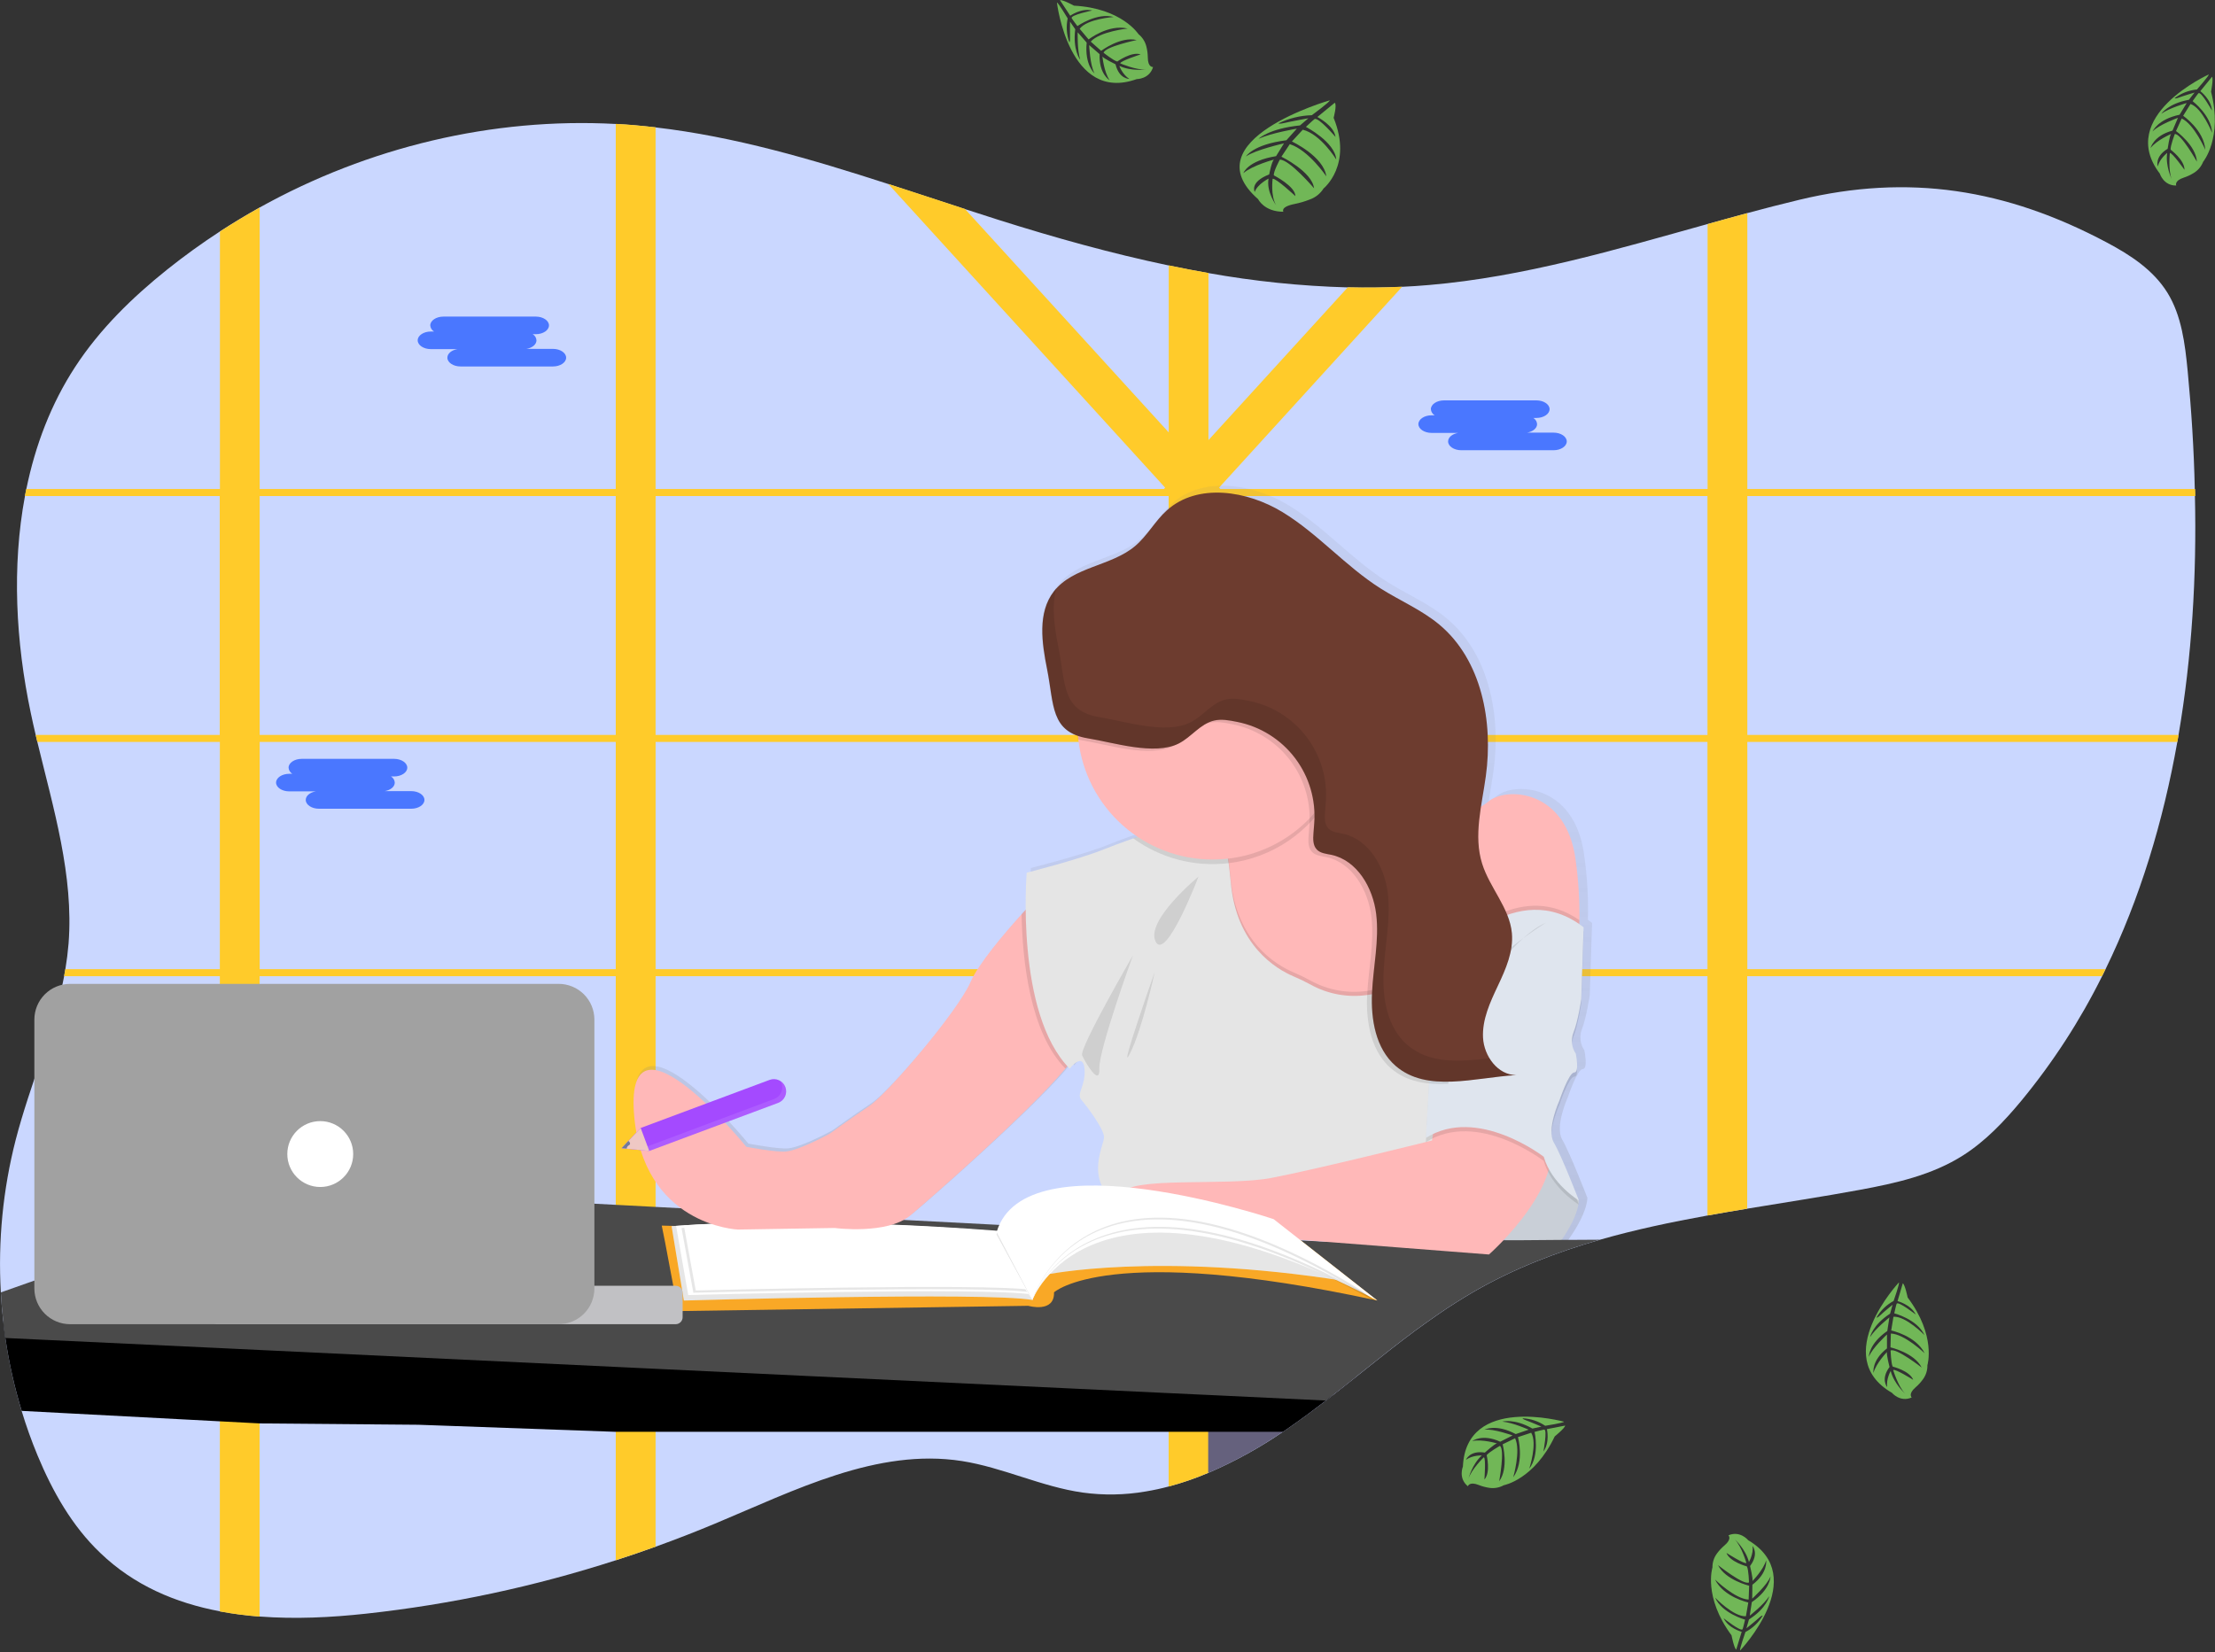 <?xml version="1.0" encoding="UTF-8"?> <svg xmlns="http://www.w3.org/2000/svg" width="709" height="529" viewBox="0 0 709 529" fill="none"><rect x="0" y="0" width="709" height="529" fill="#333333" stroke="none"/> <g clip-path="url(#clip0)"> <path d="M697.333 235.298C697.205 236.047 697.078 236.797 696.938 237.547C692.399 263.077 684.989 287.69 673.971 310.288C673.61 311.037 673.242 311.787 672.867 312.537C665.796 326.786 657.113 340.176 646.989 352.445C641.5 359.065 635.516 365.35 628.4 369.889C618.427 376.248 606.766 378.831 595.307 380.947C583.399 383.149 571.336 384.963 559.301 386.971C555.035 387.667 550.796 388.397 546.583 389.16C534.956 391.262 523.416 393.692 512.15 396.911C498.221 400.927 484.706 406.102 471.988 413.431C470.971 414.011 469.964 414.607 468.969 415.219C467.972 415.821 466.961 416.437 465.99 417.066C465.02 417.695 464.043 418.318 463.079 418.954L461.593 419.958C461.104 420.279 460.622 420.627 460.14 420.948C458.708 421.926 457.295 422.957 455.883 423.947L455.829 423.987C454.899 424.657 453.975 425.326 453.051 425.996C447.837 429.858 442.736 433.901 437.656 437.957L434.45 440.521C432.794 441.833 431.138 443.143 429.483 444.45C428.512 445.22 427.528 445.983 426.551 446.746C425.841 447.302 425.139 447.857 424.416 448.406C420.794 451.197 417.126 453.928 413.384 456.539C412.494 457.162 411.59 457.784 410.707 458.393C403.217 463.516 395.25 467.906 386.917 471.499L386.81 471.546C382.706 473.296 378.483 474.752 374.173 475.904C371.703 476.573 369.233 477.102 366.729 477.517C360.06 478.671 353.253 478.788 346.547 477.865C333.368 475.998 321.018 469.833 307.871 467.771C280.748 463.561 254.408 477.142 228.885 487.805C222.638 490.42 216.321 492.875 209.935 495.169C205.705 496.695 201.454 498.147 197.184 499.526C171.166 507.941 144.357 513.676 117.173 516.642C106.075 517.854 94.502 518.429 83.203 517.559C78.936 517.245 74.69 516.694 70.484 515.906C56.18 513.228 42.826 507.545 32.069 497.163C23.133 488.669 16.828 477.564 12.021 465.977C10.089 461.323 8.387 456.561 6.914 451.693C4.599 444.062 2.861 436.269 1.713 428.378C1.452 426.598 1.218 424.811 1.044 423.023C0.696 419.958 0.437 416.879 0.267 413.786C-0.67 397.35 0.935 380.868 5.027 364.922C9.585 347.257 17.189 330.342 20.536 312.51C20.677 311.76 20.804 311.011 20.931 310.261C21.377 307.583 21.716 304.857 21.948 302.081C23.635 280.273 17.109 258.927 11.954 237.547C11.774 236.797 11.593 236.047 11.419 235.298C10.861 232.928 10.332 230.556 9.833 228.182C5.06 205.571 3.755 181.373 7.992 158.808C8.126 158.059 8.28 157.302 8.434 156.559C11.292 142.583 16.339 129.289 24.07 117.448C32.002 105.292 42.418 95.178 53.523 86.288C58.944 81.96 64.552 77.91 70.344 74.139C74.507 71.435 78.747 68.876 83.062 66.462C117.93 47.05 157.711 37.565 197.043 39.687C199.127 39.794 201.206 39.937 203.282 40.115C205.459 40.303 207.63 40.526 209.794 40.785C235.117 43.71 259.757 50.959 284.249 58.891C292.455 61.569 300.642 64.246 308.828 66.924C312.47 68.111 316.109 69.282 319.746 70.438C337.585 76.067 355.718 81.148 374.019 84.977C378.262 85.869 382.502 86.683 386.737 87.42C401.46 90.057 416.359 91.592 431.31 92.012C437.111 92.154 442.913 92.094 448.714 91.831C451.646 91.697 454.58 91.501 457.516 91.242C487.845 88.645 517.09 79.936 546.456 71.756C550.7 70.572 554.95 69.394 559.174 68.256C564.756 66.756 570.346 65.304 575.955 63.965C610.883 55.578 642.009 60.397 674.48 77.694C681.843 81.623 689.206 86.362 693.758 93.698C698.31 101.035 699.414 110.118 700.258 118.86C701.449 131.297 702.266 143.908 702.527 156.573C702.527 157.322 702.527 158.072 702.574 158.822C703.163 184.466 701.603 210.303 697.333 235.298Z" fill="#CAD7FF"></path> <path d="M465.669 310.288H463.386V311.285V312.537H465.97L465.669 310.288ZM439.798 310.288C439.794 310.306 439.794 310.324 439.798 310.341L439.597 312.202V312.37V312.537H459.41V312.403L460.823 310.288H439.798ZM386.817 310.288V237.547H409.575C409.334 237.346 409.087 237.145 408.832 236.958L408.498 236.704C408.357 236.59 408.217 236.483 408.069 236.382C407.922 236.282 407.574 236.028 407.313 235.853C407.052 235.679 406.891 235.566 406.644 235.425L406.49 235.325H406.456H386.817V231.342L386.288 231.596L385.726 231.911H385.686L385.565 231.984L385.217 232.212C385.096 232.286 384.976 232.359 384.862 232.44C384.514 232.674 384.193 232.928 383.825 233.189L383.49 233.457C383.262 233.631 383.048 233.812 382.821 233.993C381.93 234.722 381.053 235.485 380.143 236.188C379.916 236.369 379.688 236.543 379.474 236.71C378.987 237.067 378.482 237.397 377.961 237.701C377.745 237.835 377.521 237.958 377.292 238.069L376.917 238.243L376.575 238.39C375.771 238.73 374.938 238.994 374.085 239.18V310.288H339.947C339.947 310.368 339.994 310.442 340.014 310.522C340.202 311.191 340.389 311.861 340.57 312.53H374.092V390.506H374.614L375.21 390.546L376.294 390.626L378.048 390.8L378.838 390.894L379.708 391.001H379.835C380.337 391.068 380.846 391.148 381.361 391.228L381.689 391.282L382.426 391.402L383.483 391.59L386.02 391.456L386.368 391.53C386.509 391.53 386.649 391.583 386.797 391.617V312.537H439.55V312.37V312.202L439.751 310.341C439.748 310.324 439.748 310.306 439.751 310.288H386.817ZM465.669 310.288H463.386V311.285V312.537H465.97L465.669 310.288ZM438.372 310.288L438.144 312.537H460.187L461.686 310.288H438.372ZM386.83 310.288V237.547H409.589C409.348 237.346 409.1 237.145 408.846 236.958L408.511 236.704C408.371 236.59 408.23 236.483 408.083 236.382C407.935 236.282 407.587 236.028 407.326 235.853C407.065 235.679 406.905 235.566 406.657 235.425L406.503 235.325H406.456H386.817V231.342L386.288 231.596L385.726 231.911H385.686L385.565 231.984L385.217 232.212C385.096 232.286 384.976 232.359 384.862 232.44C384.514 232.674 384.193 232.928 383.825 233.189L383.49 233.457C383.262 233.631 383.048 233.812 382.821 233.993C381.93 234.722 381.053 235.485 380.143 236.188C379.916 236.369 379.688 236.543 379.474 236.71C378.987 237.067 378.482 237.397 377.961 237.701C377.745 237.835 377.521 237.958 377.292 238.069L376.917 238.243L376.575 238.39C375.771 238.73 374.938 238.994 374.085 239.18V310.288H339.947C339.947 310.368 339.994 310.442 340.014 310.522C340.202 311.191 340.396 311.861 340.576 312.53H374.092V390.499L374.614 390.532L375.21 390.572L376.294 390.653L378.048 390.827L378.838 390.921L379.708 391.028H379.835C380.337 391.095 380.846 391.175 381.361 391.255L381.689 391.309L382.426 391.429L383.483 391.617L386.02 391.483L386.368 391.556C386.509 391.556 386.649 391.61 386.797 391.643V312.537H438.144L438.385 310.288H386.83ZM559.301 158.809H702.701C702.701 158.059 702.701 157.309 702.654 156.56H559.301V68.242C555.044 69.38 550.793 70.558 546.583 71.743V156.56H390.619L390.224 156.131L390.82 155.462L448.828 91.798C443.026 92.065 437.225 92.126 431.424 91.978L386.817 140.91V87.407C382.56 86.67 378.32 85.856 374.099 84.963V138.446L308.882 66.91C300.695 64.233 292.509 61.508 284.302 58.878L372.947 156.131L372.552 156.56H209.848V40.758C207.679 40.513 205.508 40.289 203.335 40.089C201.26 39.906 199.18 39.763 197.096 39.66V156.56H83.115V66.462C78.791 68.872 74.552 71.431 70.397 74.14V156.56H8.407C8.253 157.303 8.099 158.059 7.965 158.809H70.344V235.298H11.419C11.593 236.048 11.774 236.797 11.954 237.547H70.371V310.288H20.91C20.783 311.038 20.656 311.787 20.516 312.537H70.371V515.926C74.576 516.714 78.822 517.266 83.089 517.579V312.537H197.096V499.546C201.371 498.159 205.622 496.706 209.848 495.189V312.537H374.072V475.931C378.382 474.779 382.605 473.323 386.71 471.573L386.817 471.526V312.537H546.543V389.16C550.778 388.397 555.017 387.667 559.261 386.971V312.537H672.833C673.208 311.787 673.576 311.038 673.938 310.288H559.301V237.547H696.944C697.085 236.797 697.212 236.048 697.339 235.298H559.301V158.809ZM83.122 158.809H197.096V235.298H83.115L83.122 158.809ZM83.122 310.288V237.547H197.096V310.288H83.122ZM209.855 158.809H374.072V235.298H209.848L209.855 158.809ZM209.855 310.288V237.547H374.072V310.288H209.855ZM546.549 310.288H386.817V237.547H546.543L546.549 310.288ZM546.549 235.318H386.817V160.857L389.059 158.809H546.543L546.549 235.318ZM439.804 310.288C439.801 310.306 439.801 310.324 439.804 310.341L439.604 312.202V312.37V312.537H459.417V312.403L460.829 310.288H439.804ZM465.676 310.288H463.393V311.285V312.537H465.977L465.676 310.288ZM386.823 310.288V237.547H409.582C409.341 237.346 409.094 237.145 408.839 236.958L408.504 236.704C408.364 236.59 408.223 236.483 408.076 236.382C407.929 236.282 407.581 236.028 407.32 235.853C407.059 235.679 406.898 235.566 406.65 235.425L406.496 235.325H406.463H386.817V231.342L386.288 231.596L385.726 231.911H385.686L385.565 231.984L385.217 232.212C385.096 232.286 384.976 232.359 384.862 232.44C384.514 232.674 384.193 232.928 383.825 233.189L383.49 233.457C383.262 233.631 383.048 233.812 382.821 233.993C381.93 234.722 381.053 235.485 380.143 236.188C379.916 236.369 379.688 236.543 379.474 236.71C378.987 237.067 378.482 237.397 377.961 237.701C377.745 237.835 377.521 237.958 377.292 238.069L376.917 238.243L376.575 238.39C375.771 238.73 374.938 238.994 374.085 239.18V310.288H339.947C339.947 310.368 339.994 310.442 340.014 310.522C340.202 311.191 340.389 311.861 340.57 312.53H374.092V390.506H374.614L375.21 390.546L376.294 390.626L378.048 390.8L378.838 390.894L379.708 391.001H379.835C380.337 391.068 380.846 391.148 381.361 391.228L381.689 391.282L382.426 391.402L383.483 391.59L386.02 391.456L386.368 391.53C386.509 391.53 386.649 391.583 386.797 391.617V312.537H439.55V312.37V312.202L439.751 310.341C439.748 310.324 439.748 310.306 439.751 310.288H386.823Z" fill="#FFCB2A"></path> <path d="M137.916 106.143H138.934C138.586 105.941 138.293 105.657 138.081 105.314C137.87 104.972 137.747 104.583 137.722 104.181V104.181C137.722 102.628 139.623 101.363 141.946 101.363H171.499C173.821 101.363 175.722 102.628 175.722 104.181C175.722 105.728 173.821 106.999 171.499 106.999H170.515C170.861 107.202 171.152 107.487 171.363 107.829C171.573 108.171 171.695 108.56 171.72 108.961C171.72 110.299 170.341 111.397 168.493 111.698H177.001C179.317 111.698 181.218 112.964 181.218 114.516C181.218 116.069 179.317 117.328 177.001 117.328H147.415C145.099 117.328 143.198 116.063 143.198 114.516C143.198 113.178 144.577 112.08 146.424 111.779H137.916C135.6 111.779 133.699 110.514 133.699 108.961C133.699 107.408 135.587 106.143 137.916 106.143Z" fill="#4A77FF"></path> <path d="M458.229 132.965H459.219C458.871 132.762 458.578 132.477 458.366 132.133C458.155 131.79 458.032 131.399 458.008 130.997V130.997C458.008 129.451 459.909 128.186 462.232 128.186H491.784C494.107 128.186 496.008 129.451 496.008 130.997C496.008 132.55 494.107 133.815 491.784 133.815H490.8C491.147 134.019 491.439 134.305 491.649 134.648C491.859 134.991 491.982 135.381 492.005 135.783C492.005 137.122 490.626 138.213 488.779 138.514H497.287C499.603 138.514 501.504 139.786 501.504 141.332C501.504 142.878 499.603 144.15 497.287 144.15H467.741C465.425 144.15 463.523 142.885 463.523 141.332C463.523 139.993 464.902 138.896 466.75 138.601H458.229C455.913 138.601 454.012 137.329 454.012 135.783C454.012 134.237 455.926 132.965 458.229 132.965Z" fill="#4A77FF"></path> <path d="M92.584 247.743H93.575C93.228 247.539 92.936 247.253 92.726 246.91C92.516 246.567 92.394 246.177 92.37 245.775V245.775C92.37 244.229 94.264 242.957 96.587 242.957H126.14C128.463 242.957 130.364 244.229 130.364 245.775C130.364 247.328 128.463 248.593 126.14 248.593H125.156C125.503 248.797 125.794 249.083 126.005 249.426C126.215 249.77 126.337 250.159 126.361 250.561C126.361 251.9 124.982 252.991 123.134 253.292H131.642C133.965 253.292 135.859 254.557 135.859 256.11C135.859 257.663 133.965 258.928 131.642 258.928H102.083C99.767 258.928 97.866 257.656 97.866 256.11C97.866 254.771 99.251 253.674 101.092 253.372H92.584C90.268 253.372 88.367 252.107 88.367 250.561C88.367 249.015 90.268 247.743 92.584 247.743Z" fill="#4A77FF"></path> <path d="M434.37 440.549C432.714 441.861 431.059 443.171 429.403 444.478C428.432 445.248 427.448 446.011 426.471 446.774C425.762 447.33 425.059 447.885 424.336 448.434C420.715 451.225 417.046 453.956 413.305 456.567C412.414 457.189 411.511 457.812 410.627 458.421C403.137 463.544 395.17 467.933 386.838 471.527L386.73 471.574V440.549H434.37Z" fill="#65617D"></path> <path d="M508.86 318.615L509.61 295.488C509.161 295.14 508.706 294.819 508.271 294.498C508.456 287.602 508.062 280.704 507.093 273.874C504.067 250.747 484.421 250.245 478.879 255.018C478.144 255.652 477.343 256.204 476.489 256.665C476.991 253.365 477.614 250.058 478.062 246.791C480.485 229.174 476.723 209.353 463.055 197.967C457.332 193.208 450.337 190.283 444.051 186.3C432.792 179.198 423.896 168.709 412.51 161.794C401.124 154.88 385.133 152.289 375.199 161.179C371.351 164.619 368.867 169.392 364.918 172.712C357.555 178.897 346.075 179.305 339.649 186.213C339.328 186.561 339.02 186.916 338.725 187.291C333.37 194.159 334.836 203.898 336.543 212.419C338.598 222.674 337.748 230.894 346.544 233.839C346.577 234.247 346.604 234.656 346.651 235.057C347.366 241.348 349.448 247.407 352.75 252.809C356.052 258.21 360.495 262.825 365.768 266.331L364.342 266.839C360.54 268.178 357.12 269.477 354.931 270.367C346.898 273.64 329.99 277.904 329.99 277.904C329.99 277.904 329.588 282.723 329.662 289.832C324.026 295.957 314.621 306.72 311.857 313.1C307.84 322.404 285.149 349.052 279.104 353.075C273.06 357.098 266.507 361.87 266.507 361.87C266.507 361.87 256.935 367.151 252.403 367.654C249.264 368.002 239.551 366.141 239.551 366.141C239.551 366.141 200.761 318.615 203.278 355.083C205.794 391.55 236.78 392.789 236.78 392.789L268.019 392.286C268.019 392.286 284.901 394.549 292.458 388.27C298.911 382.915 332.353 353.536 343.096 340.209C343.344 340.484 343.592 340.751 343.853 341.012C343.853 341.012 348.13 335.483 348.639 341.012C349.147 346.541 345.861 349.045 347.628 351.053C349.395 353.061 354.683 360.103 354.931 362.868C355.178 365.632 347.882 376.924 360.219 385.492C360.413 385.626 360.62 385.753 360.848 385.881C363.05 390.894 370.052 395.801 370.052 395.801L407.838 395.299L479.133 400.828C479.133 400.828 481.255 398.96 484.127 395.908C487.962 399.429 493.284 402.448 499.281 400.593C499.281 400.593 507.849 390.292 508.103 383.504C508.103 383.504 502.561 369.173 500.071 364.902C497.581 360.632 501.838 351.328 501.838 351.328C501.838 351.328 504.857 342.278 506.624 342.278C508.391 342.278 507.126 336.253 507.126 336.253C506.458 335.268 506.04 334.136 505.908 332.953C505.776 331.77 505.935 330.573 506.37 329.466C507.849 325.657 508.86 318.615 508.86 318.615Z" fill="url(#paint0_linear)"></path> <path d="M466.117 313.408L463.439 316.54L452.622 329.138L438.492 329.995L415.874 331.387C415.874 331.387 385.377 294.638 391.107 286.639C393.189 283.754 393.53 279.946 393.115 276.351C393.062 275.856 392.988 275.36 392.901 274.872C392.215 271.068 391.017 267.376 389.34 263.894L390.09 263.553L390.571 263.332L417.239 251.163L423.839 248.15C424.168 249.97 424.778 251.726 425.647 253.358C425.774 253.612 425.914 253.867 426.062 254.108C435.158 269.169 464.33 259.644 464.33 259.644L466.117 313.408Z" fill="#FFB8B8"></path> <path d="M505.552 294.605C505.351 303.722 503.865 307.658 503.865 307.658L466.119 313.408L464.706 303.608L459.117 264.911L464.365 259.664C466.462 260.116 468.634 260.081 470.715 259.561C472.796 259.041 474.729 258.05 476.367 256.665C481.862 251.912 501.361 252.414 504.36 275.407C505.241 281.767 505.639 288.185 505.552 294.605V294.605Z" fill="#FFB8B8"></path> <path d="M496.616 401.39C496.616 401.39 505.11 391.142 505.365 384.395L496.864 370.144L489.367 362.111L475.363 389.141C475.363 389.141 484.614 405.139 496.616 401.39Z" fill="#DFE5EE"></path> <path opacity="0.1" d="M496.616 401.39C496.616 401.39 505.11 391.142 505.365 384.395L496.864 370.144L489.367 362.111L475.363 389.141C475.363 389.141 484.614 405.139 496.616 401.39Z" fill="black"></path> <path d="M426.47 446.773C425.76 447.328 425.058 447.884 424.335 448.433C420.713 451.224 417.045 453.955 413.303 456.566C412.413 457.188 411.509 457.811 410.626 458.42H374.071H209.847H197.096L133.92 456.157L83.115 455.729L70.397 455.06L6.94 451.713C4.615 444.077 2.868 436.277 1.712 428.378C1.451 426.598 1.217 424.811 1.043 423.023L70.37 426.866L83.088 427.582L197.069 433.941L209.821 434.65L374.045 443.821L386.682 444.53H386.789L426.47 446.773Z" fill="black"></path> <path d="M512.109 396.912C498.179 400.928 484.664 406.102 471.946 413.432C470.936 414.014 469.938 414.61 468.927 415.219C467.917 415.828 466.919 416.437 465.949 417.066C464.978 417.696 464.001 418.318 463.037 418.954L461.551 419.958L460.098 420.949C458.666 421.933 457.253 422.957 455.841 423.948L455.788 423.988C454.857 424.657 453.933 425.327 453.01 425.996C447.795 429.858 442.695 433.901 437.614 437.958C436.543 438.814 435.47 439.669 434.394 440.521L429.441 444.451C428.47 445.22 427.486 445.983 426.509 446.746C425.8 447.302 425.097 447.858 424.374 448.406L386.889 446.619H386.782L374.144 446.03L209.846 438.245L197.095 437.636L83.114 432.221L70.396 431.612L1.711 428.379C1.45 426.598 1.216 424.811 1.042 423.024C0.694 419.958 0.435 416.879 0.266 413.787L70.389 389.02L83.107 384.515L94.661 380.432L115.712 381.529L164.369 384.026L197.115 385.746L209.867 386.416L218.013 386.844L219.961 386.951L288.518 390.532L289.241 390.579L319.831 392.172H320.179H320.38L323.439 392.326L333.868 392.875L346.907 393.545L351.205 393.772L352.015 393.819L358.092 394.134L359.826 394.221L365.63 394.529L367.939 394.656H368.013H368.495L373.923 394.944L382.331 395.385H382.371L384.981 395.519H385.262L386.822 395.606L390.651 395.807L393.998 395.981H394.031L397.786 396.175H397.847L400.691 396.329L402.874 396.443L410.618 396.851L412.011 396.925H412.492L413.162 396.965L415.431 397.086L416.448 397.139L424.347 397.548H425.07L436.731 397.447H436.811L481.143 397.086H481.994H482.89H485.528L499.799 396.972H501.927L512.109 396.912Z" fill="#4A4A4A"></path> <path d="M212.907 397.829L217.031 419.764L329.137 418.078C329.137 418.078 337.572 420.514 337.384 413.767C337.384 413.767 354.446 397.642 440.869 416.391L407.688 390.332L316.988 395.205L211.816 392.394L212.907 397.829Z" fill="#F9A826"></path> <path d="M214.969 392.581L218.905 416.39C218.905 416.39 315.294 413.579 330.449 416.203L318.996 394.455C318.996 394.455 260.714 389.02 214.969 392.581Z" fill="white"></path> <path opacity="0.1" d="M214.969 392.581L218.905 416.39C218.905 416.39 315.294 413.579 330.449 416.203L318.996 394.455C318.996 394.455 260.714 389.02 214.969 392.581Z" fill="black"></path> <path d="M216.41 392.494L220.293 414.637C220.293 414.637 315.457 412.026 330.451 414.463L319.159 394.241C319.159 394.241 261.579 389.181 216.41 392.494Z" fill="white"></path> <path opacity="0.1" d="M218.156 393.176L221.938 413.886C221.938 413.886 315.015 411.443 329.707 413.726L318.663 394.803C318.663 394.803 262.342 390.05 218.156 393.176Z" fill="black"></path> <path d="M218.906 392.421L222.708 413.172C222.708 413.172 315.785 410.729 330.477 413.011L319.406 394.068C319.406 394.068 263.092 389.322 218.906 392.421Z" fill="white"></path> <path d="M162.109 344.225C162.109 346.46 161.855 348.281 161.547 348.281C161.239 348.281 160.984 346.46 160.984 344.225C160.984 341.989 161.299 343.033 161.607 343.033C161.915 343.033 162.109 341.982 162.109 344.225Z" fill="#FFD037"></path> <path d="M165.218 346.896C163.25 347.973 161.536 348.623 161.389 348.348C161.242 348.074 162.728 347.01 164.682 345.912C166.637 344.814 165.874 345.617 166.021 345.912C166.168 346.206 167.186 345.825 165.218 346.896Z" fill="#FFD037"></path> <path d="M118.273 344.225C118.273 346.46 118.528 348.281 118.836 348.281C119.144 348.281 119.398 346.46 119.398 344.225C119.398 341.989 119.083 343.033 118.775 343.033C118.468 343.033 118.273 341.982 118.273 344.225Z" fill="#FFD037"></path> <path d="M228.156 364.647C228.156 364.647 215.157 352.15 215.659 368.396C216.161 384.641 228.156 364.647 228.156 364.647Z" fill="#EE8E9E"></path> <path d="M344.891 336.153C344.603 337.411 343.204 339.5 341.022 342.117C329.75 355.692 297.68 383.906 291.394 389.14C283.897 395.392 267.15 393.157 267.15 393.157L236.158 393.659C236.158 393.659 205.413 392.407 202.91 356.174C200.407 319.941 238.902 367.172 238.902 367.172C238.902 367.172 248.541 369.019 251.654 368.671C256.152 368.176 265.65 362.928 265.65 362.928C265.65 362.928 272.15 358.175 278.148 354.179C284.145 350.183 306.643 323.682 310.646 314.432C313.183 308.561 321.356 298.962 326.998 292.737C330.238 289.156 332.641 286.713 332.641 286.713C332.641 286.713 346.638 328.401 344.891 336.153Z" fill="#FFB8B8"></path> <path opacity="0.1" d="M344.888 336.152C344.601 337.411 343.202 339.499 341.019 342.116C329.64 330.53 327.264 307.409 326.996 292.71C330.236 289.129 332.639 286.686 332.639 286.686C332.639 286.686 346.635 328.401 344.888 336.152Z" fill="black"></path> <path opacity="0.1" d="M463.433 316.541L452.622 329.138L438.492 329.995L415.874 331.387C415.874 331.387 385.377 294.639 391.107 286.64C393.189 283.755 393.53 279.946 393.115 276.351C393.062 275.856 392.988 275.361 392.901 274.872C392.215 271.069 391.017 267.376 389.34 263.894L390.09 263.553L390.571 263.332C391.762 266.648 392.583 270.085 393.021 273.58C393.095 274.055 393.162 274.551 393.229 275.059C393.463 276.867 393.677 278.875 393.898 281.084C395.639 301.312 408.363 308.923 414.107 311.346C415.953 312.125 417.759 312.999 419.515 313.963C425.041 317.011 431.413 318.163 437.655 317.243C451.833 315.382 463.393 305.081 463.393 305.081L463.453 315.222L463.433 316.541Z" fill="black"></path> <path d="M463.871 395.144C463.871 395.144 370.889 394.89 358.632 386.396C346.376 377.901 353.639 366.649 353.385 363.898C353.13 361.147 347.889 354.152 346.142 352.144C344.395 350.136 347.641 347.646 347.139 342.15C346.637 336.655 342.393 342.15 342.393 342.15C324.889 324.398 328.638 279.41 328.638 279.41C328.638 279.41 345.372 275.166 353.405 271.906C355.58 271.022 358.967 269.764 362.776 268.405L364.188 267.896C374.008 264.382 385.682 260.413 385.682 260.413C385.682 260.413 387.924 258.826 390.18 263.572C391.211 265.754 392.248 269.269 393.078 274.885C393.152 275.36 393.219 275.855 393.286 276.364C393.52 278.171 393.734 280.179 393.955 282.388C395.696 302.617 408.42 310.228 414.164 312.651C416.01 313.43 417.816 314.303 419.572 315.268C425.098 318.315 431.47 319.467 437.712 318.548C451.89 316.687 463.45 306.385 463.45 306.385L463.51 316.526L463.684 346.996L463.871 395.144Z" fill="#E5E5E5"></path> <path d="M459.865 355.652L458.366 365.151C458.366 365.151 421.37 374.395 406.878 377.146C392.386 379.897 361.133 376.396 358.884 382.394C356.635 388.391 368.382 396.645 368.382 396.645L405.867 396.143L476.606 401.645C476.606 401.645 503.602 377.896 494.854 361.396C486.105 344.896 459.865 355.652 459.865 355.652Z" fill="#FFB8B8"></path> <path opacity="0.1" d="M383.631 280.66C383.631 280.66 366.629 294.657 369.882 301.411C373.136 308.165 383.631 280.66 383.631 280.66Z" fill="black"></path> <path opacity="0.1" d="M362.636 305.904C362.636 305.904 345.386 335.651 346.39 337.9C347.394 340.149 352.14 348.148 351.885 342.151C351.631 336.153 362.636 305.904 362.636 305.904Z" fill="black"></path> <path opacity="0.1" d="M369.634 311.158C369.634 311.158 365.618 329.653 361.635 337.404C357.652 345.156 369.634 311.158 369.634 311.158Z" fill="black"></path> <path opacity="0.1" d="M426.095 254.127C422.79 260.188 418.081 265.37 412.363 269.238C406.645 273.107 400.084 275.55 393.229 276.364H393.148C382.364 277.63 371.499 274.786 362.719 268.398C372.759 264.77 385.625 260.406 385.625 260.406C385.625 260.406 387.867 258.82 390.123 263.566L423.873 248.17C424.252 250.272 425.005 252.29 426.095 254.127V254.127Z" fill="black"></path> <path d="M431.37 231.918C431.382 239.446 429.421 246.845 425.68 253.378C423.893 256.493 421.728 259.376 419.234 261.959C412.276 269.204 403.003 273.788 393.021 274.918H392.934C391.339 275.101 389.734 275.193 388.128 275.193C377.504 275.193 367.251 271.282 359.326 264.205C351.401 257.128 346.359 247.381 345.161 236.824C344.975 235.204 344.883 233.575 344.887 231.945C344.887 220.476 349.443 209.478 357.552 201.368C365.661 193.259 376.66 188.703 388.128 188.703C399.597 188.703 410.595 193.259 418.705 201.368C426.814 209.478 431.37 220.476 431.37 231.945V231.918Z" fill="#FFB8B8"></path> <path opacity="0.1" d="M459.37 313.742L463.387 307.718C463.387 307.718 485.382 281.472 506.896 298.219L506.146 321.219C506.146 321.219 505.142 328.214 503.643 331.929C503.212 333.031 503.055 334.222 503.186 335.398C503.317 336.575 503.731 337.702 504.392 338.683C504.392 338.683 505.644 344.707 503.897 344.707C502.15 344.707 499.145 353.704 499.145 353.704C499.145 353.704 494.894 362.954 497.398 367.205C499.901 371.455 505.397 385.7 505.397 385.7C505.397 385.7 496.648 380.452 494.144 371.703C494.144 371.703 472.898 355.203 456.398 365.679L459.37 313.742Z" fill="black"></path> <path opacity="0.1" d="M505.552 294.605C505.351 303.722 503.865 307.658 503.865 307.658L466.119 313.408L464.707 303.608C469.647 298.454 487.613 282.068 505.552 294.605Z" fill="black"></path> <path d="M459.37 312.402L463.387 306.378C463.387 306.378 485.382 280.132 506.896 296.879L506.146 319.879C506.146 319.879 505.142 326.874 503.643 330.589C503.212 331.692 503.055 332.882 503.186 334.058C503.317 335.235 503.731 336.362 504.392 337.343C504.392 337.343 505.644 343.367 503.897 343.367C502.15 343.367 499.145 352.364 499.145 352.364C499.145 352.364 494.894 361.615 497.398 365.865C499.901 370.116 505.397 384.36 505.397 384.36C505.397 384.36 496.648 379.112 494.144 370.363C494.144 370.363 472.898 353.863 456.398 364.339L459.37 312.402Z" fill="#DFE5EE"></path> <path opacity="0.1" d="M494.863 295.408C494.863 295.408 458.623 317.658 460.37 337.17C460.37 337.17 480.618 301.406 494.863 295.408Z" fill="black"></path> <path opacity="0.1" d="M463.426 316.546L463.6 347.016C456.745 347.323 450.286 346.433 445.178 341.995C441.624 338.903 439.556 334.632 438.485 330.013C437.688 326.292 437.395 322.48 437.615 318.681C437.611 318.643 437.611 318.605 437.615 318.567C438.036 310.153 439.971 301.739 438.953 293.379C437.936 285.018 432.869 276.196 424.595 274.435C422.962 274.081 421.128 273.953 419.963 272.755C418.678 271.416 418.738 269.335 418.879 267.481L419.12 264.355C419.18 263.551 419.207 262.755 419.207 261.958C419.202 254.851 416.73 247.967 412.213 242.48C407.695 236.994 401.414 233.246 394.44 231.877L394.172 231.83C391.843 231.361 389.42 230.899 387.09 231.435C382.659 232.459 379.794 236.756 375.711 238.798C367.879 242.707 354.82 238.43 346.62 237.084C346.084 236.997 345.576 236.897 345.087 236.783C344.901 235.163 344.809 233.534 344.813 231.903C344.816 225.28 346.34 218.746 349.268 212.806C352.196 206.865 356.45 201.676 361.701 197.64C366.952 193.604 373.06 190.827 379.554 189.525C386.048 188.223 392.754 188.431 399.155 190.131C405.556 191.831 411.481 194.979 416.473 199.332C421.465 203.685 425.39 209.126 427.946 215.236C430.502 221.346 431.62 227.961 431.214 234.572C430.809 241.183 428.89 247.612 425.606 253.363C425.733 253.618 425.874 253.872 426.021 254.113C435.118 269.174 464.289 259.649 464.289 259.649L466.043 313.393L463.426 316.546Z" fill="black"></path> <path d="M377.287 238.056C381.344 236.007 384.209 231.71 388.667 230.692C390.989 230.157 393.413 230.619 395.755 231.081L396.023 231.134C403.396 232.593 409.978 236.706 414.522 242.693C419.065 248.68 421.255 256.125 420.676 263.619L420.435 266.745C420.288 268.592 420.228 270.687 421.526 272.013C422.684 273.211 424.518 273.352 426.152 273.686C434.425 275.453 439.492 284.229 440.51 292.636C441.527 301.044 439.559 309.484 439.171 317.932C438.783 326.379 440.336 335.704 446.721 341.253C456.762 349.955 472.024 345.001 485.311 344.205C479.434 344.205 475.029 338.14 474.708 332.277C474.387 326.413 476.997 320.83 479.494 315.542C481.991 310.254 484.494 304.564 483.939 298.714C483.176 290.682 476.843 284.249 474.42 276.518C471.595 267.521 474.32 257.862 475.598 248.511C478.001 231 474.26 211.287 460.705 199.968C455.028 195.236 448.087 192.324 441.848 188.361C430.67 181.273 421.854 170.877 410.555 163.983C399.256 157.088 383.392 154.531 373.532 163.367C369.717 166.787 367.253 171.533 363.331 174.833C355.667 181.293 343.484 181.413 337.339 189.339C332.051 196.159 333.484 205.845 335.177 214.313C337.433 225.605 336.161 234.394 348.23 236.402C356.396 237.694 369.449 241.971 377.287 238.056Z" fill="#6D3C2F"></path> <path opacity="0.1" d="M476.727 338.81C467.054 339.995 457.469 340.604 450.427 334.499C444.041 328.95 442.468 319.633 442.876 311.178C443.285 302.724 445.239 294.277 444.215 285.876C443.191 277.475 438.131 268.7 429.857 266.933C428.224 266.585 426.397 266.458 425.232 265.259C423.94 263.921 423.993 261.832 424.141 259.985L424.382 256.859C424.96 249.366 422.77 241.921 418.226 235.935C413.683 229.949 407.101 225.838 399.729 224.381L399.461 224.327C397.118 223.865 394.695 223.404 392.372 223.939C387.941 224.963 385.076 229.294 380.993 231.302C373.155 235.218 360.108 230.941 351.895 229.595C339.847 227.621 341.105 218.818 338.842 207.506C337.577 201.187 336.46 194.185 338.173 188.201C337.852 188.543 337.544 188.871 337.249 189.279C331.961 196.1 333.394 205.786 335.087 214.253C337.343 225.545 336.071 234.334 348.14 236.342C356.347 237.681 369.399 241.965 377.238 238.049C381.294 236.001 384.159 231.704 388.617 230.686C390.94 230.151 393.363 230.613 395.706 231.075L395.973 231.128C403.346 232.587 409.928 236.7 414.472 242.687C419.015 248.674 421.205 256.119 420.627 263.613L420.386 266.739C420.238 268.586 420.178 270.681 421.477 272.007C422.635 273.205 424.469 273.345 426.102 273.68C434.375 275.447 439.443 284.223 440.46 292.63C441.477 301.037 439.516 309.478 439.121 317.926C438.726 326.373 440.286 335.698 446.672 341.247C456.712 349.949 471.974 344.995 485.261 344.199C481.653 344.219 478.621 341.929 476.727 338.81Z" fill="black"></path> <path d="M205.071 361.14L246.338 345.744C247.313 345.38 248.393 345.418 249.341 345.85C250.289 346.282 251.026 347.072 251.391 348.047V348.047C251.755 349.022 251.718 350.103 251.286 351.05C250.854 351.998 250.064 352.735 249.089 353.101L207.822 368.496L198.973 367.613L205.071 361.14Z" fill="#A44AFF"></path> <path opacity="0.1" d="M250.146 346.789C250.51 347.766 250.471 348.847 250.038 349.794C249.605 350.742 248.813 351.479 247.836 351.843L206.543 367.292L199.903 366.623L198.945 367.64L207.794 368.524L249.061 353.128C250.036 352.763 250.827 352.026 251.258 351.078C251.69 350.13 251.728 349.05 251.364 348.075V348.075C251.06 347.261 250.495 346.572 249.757 346.113C249.906 346.327 250.036 346.553 250.146 346.789V346.789Z" fill="white"></path> <path d="M205.078 361.141L207.823 368.497L200.567 367.767L198.98 367.607L201.149 365.304L205.078 361.141Z" fill="#EFC8C4"></path> <path d="M201.141 365.285C201.31 365.412 201.456 365.568 201.569 365.747C201.637 365.854 201.673 365.978 201.673 366.105C201.673 366.232 201.637 366.356 201.569 366.463C201.455 366.581 201.322 366.679 201.174 366.751C201.009 366.862 200.87 367.008 200.768 367.18C200.666 367.351 200.604 367.543 200.585 367.742L198.992 367.588L201.141 365.285Z" fill="#727A9C"></path> <path d="M334.638 408.124C334.638 408.124 370.383 400.621 430.358 410.132L406.863 392.889L364.117 384.141L333.875 392.173L334.638 408.124Z" fill="white"></path> <path opacity="0.1" d="M334.638 408.124C334.638 408.124 370.383 400.621 430.358 410.132L406.863 392.889L364.117 384.141L333.875 392.173L334.638 408.124Z" fill="black"></path> <path d="M330.449 416.236C330.449 416.236 348.449 367.546 440.896 416.39L407.715 395.037C407.715 395.037 328.227 373.075 319.043 398.384L330.449 416.236Z" fill="white"></path> <path opacity="0.1" d="M330.449 416.203C330.449 416.203 348.449 364.145 440.896 417.14L407.715 393.979C407.715 393.979 328.2 367.713 318.996 395.204L330.449 416.203Z" fill="black"></path> <path d="M330.449 416.222C330.449 416.222 348.449 363.395 440.896 416.39L407.715 393.229C407.715 393.229 328.227 367.713 319.043 395.237L330.449 416.222Z" fill="white"></path> <path opacity="0.1" d="M330.448 416.236C330.448 416.236 348.448 357.525 440.895 417.139L407.687 391.081C407.687 391.081 328.199 364.306 319.016 395.204L330.448 416.236Z" fill="black"></path> <path d="M330.448 416.204C330.448 416.204 348.448 356.777 440.895 416.391L407.687 390.333C407.687 390.333 328.199 363.558 319.016 394.456L330.448 416.204Z" fill="white"></path> <path d="M607.799 410.607C607.799 410.607 585.609 434.377 605.583 445.924C605.583 445.924 608.194 449.07 611.922 447.423C611.922 447.423 610.664 446.305 613.187 444.15C614.08 443.376 614.877 442.5 615.564 441.539C616.494 440.242 616.978 438.677 616.943 437.081V437.081C616.943 437.081 619.848 427.65 610.617 415.407C610.617 415.407 609.78 411.31 609.071 410.862L607.384 416.572C607.384 416.572 611.621 417.649 613.214 420.876C613.214 420.876 607.632 416.491 607.089 417.408C606.982 417.596 606.333 420.481 606.333 420.481C606.333 420.481 613.696 422.382 615.999 427.442C615.999 427.442 610.048 421.331 606.079 421.572L605.356 425.976C605.356 425.976 613.234 427.609 616.066 433.272C616.066 433.272 609.626 427.094 605.249 426.954L605.121 431.378C605.121 431.378 612.772 433.118 615.109 437.844C615.109 437.844 606.949 431.465 605.162 432.396C605.162 432.396 605.289 436.472 605.831 437.536C605.831 437.536 611.293 438.875 612.404 441.78C612.404 441.78 606.5 438.092 605.992 438.654C605.992 438.654 607.578 443.915 609.787 446.158C609.787 446.158 606.279 443.085 605.182 438.942C605.182 438.942 603.696 441.532 604.071 444.076C604.071 444.076 601.882 441.653 604.814 437.663C604.814 437.663 603.743 433.513 604.01 432.857C604.01 432.857 600.563 436.385 599.679 439.551C599.679 439.551 599.01 435.588 604.004 431.713V427.255C604.004 427.255 599.198 431.679 598.207 434.417C598.207 434.417 598.14 430.267 604.104 426.137L604.773 421.806C604.773 421.806 600.342 425.3 598.582 428.112C598.582 428.112 599.345 424.243 605.008 420.574L605.791 417.736C605.791 417.736 602.605 420.347 601.775 421.177C600.945 422.007 600.63 421.846 600.63 421.846C601.934 419.602 603.834 417.762 606.119 416.531C606.119 416.531 608.167 410.761 607.799 410.607Z" fill="#71B757"></path> <path d="M706.993 23.842C706.993 23.842 677.346 37.229 691.323 55.563C691.323 55.563 692.521 59.479 696.591 59.399C696.591 59.399 695.861 57.879 699.021 56.862C700.144 56.495 701.218 55.994 702.22 55.369C703.58 54.532 704.63 53.275 705.212 51.788V51.788C705.212 51.788 711.531 44.211 707.736 29.357C707.736 29.357 708.546 25.254 708.064 24.565L704.302 29.183C704.302 29.183 707.796 31.807 708.024 35.402C708.024 35.402 704.57 29.203 703.713 29.846C703.539 29.973 701.832 32.383 701.832 32.383C701.832 32.383 707.856 36.975 708.064 42.537C708.064 42.537 704.931 34.599 701.169 33.287L698.807 37.075C698.807 37.075 705.447 41.62 705.889 47.939C705.889 47.939 702.327 39.76 698.345 37.939L696.517 41.955C696.517 41.955 702.91 46.514 703.211 51.775C703.211 51.775 698.144 42.738 696.136 42.912C696.136 42.912 694.683 46.714 694.797 47.913C694.797 47.913 699.309 51.259 699.228 54.365C699.228 54.365 695.212 48.689 694.543 49.01C694.543 49.01 693.974 54.472 695.152 57.398C695.152 57.398 693.097 53.207 693.686 48.963C693.686 48.963 691.31 50.784 690.68 53.274C690.68 53.274 689.596 50.188 693.84 47.638C693.84 47.638 694.449 43.401 694.951 42.899C694.951 42.899 690.406 44.82 688.384 47.377C688.384 47.377 689.288 43.461 695.399 41.815L697.14 37.718C697.14 37.718 691.002 39.94 689.027 42.082C689.027 42.082 690.567 38.227 697.662 36.727L699.944 32.992C699.944 32.992 694.509 34.512 691.798 36.419C691.798 36.419 694 33.153 700.641 31.948L702.455 29.632C702.455 29.632 698.505 30.81 697.401 31.252C696.296 31.694 696.062 31.433 696.062 31.433C698.143 29.858 700.62 28.894 703.218 28.648C703.218 28.648 707.234 24.11 706.993 23.842Z" fill="#71B757"></path> <path d="M425.609 32.131C425.609 32.131 381.069 44.849 402.723 63.779C402.723 63.779 404.644 67.795 410.809 67.795C410.809 67.795 409.658 66.242 414.424 65.298C416.064 64.968 417.673 64.493 419.23 63.879C421.066 63.236 422.628 61.987 423.661 60.338C423.661 60.338 433.032 52.841 426.881 37.727C426.881 37.727 427.998 33.603 427.249 32.894L421.68 37.459C421.68 37.459 427.035 40.21 427.483 43.845C427.483 43.845 422.081 37.492 420.789 38.115C420.528 38.242 418.005 40.625 418.005 40.625C418.005 40.625 427.296 45.431 427.717 51.061C427.717 51.061 422.764 42.955 417.007 41.529L413.527 45.291C413.527 45.291 423.701 50.063 424.538 56.463C424.538 56.463 418.928 48.102 412.851 46.154L410.173 50.17C410.173 50.17 419.973 54.95 420.615 60.278C420.615 60.278 412.697 51.007 409.658 51.121C409.658 51.121 407.562 54.936 407.75 56.148C407.75 56.148 414.671 59.682 414.638 62.788C414.638 62.788 408.386 56.938 407.355 57.246C407.355 57.246 406.645 62.755 408.506 65.74C408.506 65.74 405.28 61.449 406.056 57.179C406.056 57.179 402.515 58.953 401.625 61.449C401.625 61.449 399.898 58.31 406.257 55.847C406.257 55.847 407.067 51.576 407.81 51.081C407.81 51.081 400.983 52.901 397.99 55.432C397.99 55.432 399.249 51.496 408.459 49.996L410.99 45.9C410.99 45.9 401.752 47.988 398.82 50.097C398.82 50.097 401.049 46.241 411.759 44.903L415.106 41.188C415.106 41.188 406.913 42.573 402.857 44.434C402.857 44.434 406.103 41.188 416.124 40.15L418.801 37.861C418.801 37.861 412.85 38.945 411.19 39.36C409.53 39.775 409.182 39.507 409.182 39.507C412.527 37.888 416.177 36.993 419.892 36.883C419.892 36.883 425.997 32.412 425.609 32.131Z" fill="#71B757"></path> <path d="M557.014 528.416C557.014 528.416 579.438 504.861 559.578 493.12C559.578 493.12 556.994 489.947 553.253 491.554C553.253 491.554 554.504 492.685 551.961 494.82C551.062 495.585 550.255 496.452 549.558 497.404C548.612 498.691 548.114 500.252 548.139 501.849V501.849C548.139 501.849 545.133 511.253 554.25 523.583C554.25 523.583 555.047 527.686 555.749 528.148L557.496 522.452C557.496 522.452 553.266 521.334 551.706 518.094C551.706 518.094 557.242 522.526 557.791 521.615C557.905 521.428 558.581 518.556 558.581 518.556C558.581 518.556 551.218 516.548 548.982 511.501C548.982 511.501 554.872 517.673 558.849 517.465L559.612 513.067C559.612 513.067 551.753 511.36 548.962 505.704C548.962 505.704 555.341 511.943 559.719 512.13L559.886 507.699C559.886 507.699 552.249 505.851 549.932 501.099C549.932 501.099 558.032 507.565 559.826 506.648C559.826 506.648 559.739 502.578 559.156 501.507C559.156 501.507 553.708 500.075 552.623 497.196C552.623 497.196 558.494 500.945 559.002 500.383C559.002 500.383 557.47 495.108 555.281 492.846C555.281 492.846 558.762 495.951 559.819 500.102C559.819 500.102 561.332 497.524 560.977 494.981C560.977 494.981 563.146 497.431 560.174 501.387C560.174 501.387 561.205 505.55 560.93 506.2C560.93 506.2 564.411 502.705 565.321 499.579C565.321 499.579 565.991 503.549 560.924 507.371L560.857 511.829C560.857 511.829 565.703 507.451 566.72 504.72C566.72 504.72 566.72 508.877 560.743 512.947L560.074 517.271C560.074 517.271 564.538 513.817 566.325 511.026C566.325 511.026 565.522 514.881 559.826 518.496L559.016 521.327C559.016 521.327 562.229 518.75 563.086 517.927C563.942 517.104 564.237 517.258 564.237 517.258C562.913 519.491 560.994 521.313 558.695 522.519C558.695 522.519 556.68 528.255 557.014 528.416Z" fill="#71B757"></path> <path d="M338.309 0.829C338.309 0.829 342.131 33.12 363.845 25.328C363.845 25.328 367.935 25.362 369.086 21.453C369.086 21.453 367.413 21.694 367.4 18.373C367.384 17.192 367.229 16.017 366.938 14.873C366.552 13.324 365.671 11.944 364.428 10.943V10.943C364.428 10.943 359.099 2.63 343.764 1.813C343.764 1.813 340.096 -0.195 339.293 0.059L342.566 5.033C342.566 5.033 346.12 2.489 349.614 3.359C349.614 3.359 342.666 4.792 343.021 5.796C343.088 6.003 344.868 8.353 344.868 8.353C344.868 8.353 351.127 3.935 356.482 5.441C356.482 5.441 347.974 6.03 345.591 9.223L348.45 12.623C348.45 12.623 354.782 7.657 360.947 9.136C360.947 9.136 352.071 10.073 349.132 13.32L352.466 16.278C352.466 16.278 358.731 11.553 363.845 12.824C363.845 12.824 353.697 14.94 353.256 16.901C353.256 16.901 356.449 19.431 357.627 19.699C357.627 19.699 362.205 16.412 365.11 17.416C365.11 17.416 358.484 19.545 358.584 20.294C358.584 20.294 363.624 22.477 366.764 22.236C366.764 22.236 362.152 22.905 358.283 21.098C358.283 21.098 359.3 23.902 361.489 25.261C361.489 25.261 358.222 25.362 357.064 20.576C357.064 20.576 353.209 18.715 352.881 18.092C352.881 18.092 353.349 22.999 355.177 25.696C355.177 25.696 351.709 23.688 351.977 17.336L348.63 14.438C348.63 14.438 348.905 20.964 350.351 23.494C350.351 23.494 347.138 20.863 347.834 13.641L344.962 10.341C344.962 10.341 344.768 15.977 345.772 19.137C345.772 19.137 343.316 16.057 344.172 9.364L342.506 6.934C342.506 6.934 342.445 11.05 342.506 12.242C342.566 13.434 342.278 13.547 342.278 13.547C341.398 11.095 341.217 8.446 341.756 5.896C341.756 5.896 338.643 0.669 338.309 0.829Z" fill="#71B757"></path> <path d="M500.608 455.181C500.608 455.181 469.268 446.479 468.264 469.532C468.264 469.532 466.684 473.307 469.863 475.851C469.863 475.851 470.272 474.218 473.351 475.456C474.449 475.891 475.595 476.194 476.765 476.36C478.346 476.587 479.959 476.291 481.356 475.516V475.516C481.356 475.516 491.062 473.736 497.649 459.893C497.649 459.893 500.895 457.262 500.996 456.419L495.152 457.564C495.152 457.564 496.156 461.821 494.028 464.726C494.028 464.726 495.366 457.751 494.275 457.697C494.054 457.697 491.203 458.44 491.203 458.44C491.203 458.44 492.917 465.844 489.496 470.228C489.496 470.228 492.174 462.129 490.119 458.715L485.875 460.114C485.875 460.114 488.07 467.852 484.362 472.993C484.362 472.993 486.865 464.431 484.964 460.482L480.988 462.417C480.988 462.417 482.996 470.007 479.87 474.264C479.87 474.264 481.758 464.077 480.105 462.919C480.105 462.919 476.557 464.927 475.868 465.904C475.868 465.904 477.206 471.386 475.145 473.696C475.145 473.696 475.68 466.754 474.951 466.567C474.951 466.567 471.015 470.402 470.051 473.401C470.051 473.401 471.155 468.869 474.321 465.984C474.321 465.984 471.336 465.864 469.254 467.37C469.254 467.37 470.392 464.311 475.279 465.067C475.279 465.067 478.465 462.196 479.168 462.135C479.168 462.135 474.482 460.703 471.256 461.372C471.256 461.372 474.455 458.936 480.205 461.587L484.168 459.578C484.168 459.578 478.023 457.363 475.138 457.744C475.138 457.744 478.786 455.736 485.179 459.143L489.315 457.731C489.315 457.731 484.175 455.422 480.868 455.154C480.868 455.154 484.65 454.049 490.52 457.376L493.398 456.754C493.398 456.754 489.61 455.134 488.479 454.746C487.347 454.357 487.354 454.076 487.354 454.076C489.947 454.195 492.456 455.029 494.603 456.486C494.603 456.486 500.628 455.549 500.608 455.181Z" fill="#71B757"></path> <path d="M216.272 411.66H69.587C68.357 411.66 67.359 412.658 67.359 413.888V421.734C67.359 422.964 68.357 423.962 69.587 423.962H216.272C217.503 423.962 218.5 422.964 218.5 421.734V413.888C218.5 412.658 217.503 411.66 216.272 411.66Z" fill="#C1C1C4"></path> <path d="M11 412.54V326.423C11.004 323.395 12.208 320.491 14.35 318.35C16.491 316.208 19.395 315.004 22.423 315H178.837C181.866 315.003 184.769 316.208 186.911 318.349C189.052 320.491 190.257 323.395 190.26 326.423V412.54C190.257 415.568 189.052 418.472 186.911 420.613C184.769 422.755 181.866 423.96 178.837 423.963H22.423C19.395 423.959 16.491 422.755 14.35 420.613C12.208 418.472 11.004 415.568 11 412.54V412.54Z" fill="#A1A1A1"></path> <path d="M102.51 380.034C108.334 380.034 113.055 375.312 113.055 369.488C113.055 363.665 108.334 358.943 102.51 358.943C96.686 358.943 91.965 363.665 91.965 369.488C91.965 375.312 96.686 380.034 102.51 380.034Z" fill="white"></path> </g> <defs> <linearGradient id="paint0_linear" x1="356.383" y1="401.142" x2="356.383" y2="155.476" gradientUnits="userSpaceOnUse"> <stop stop-color="#808080" stop-opacity="0.25"></stop> <stop offset="0.54" stop-color="#808080" stop-opacity="0.12"></stop> <stop offset="1" stop-color="#808080" stop-opacity="0.1"></stop> </linearGradient> <clipPath id="clip0"> <rect width="708.953" height="528.41" fill="white"></rect> </clipPath> </defs> </svg> 